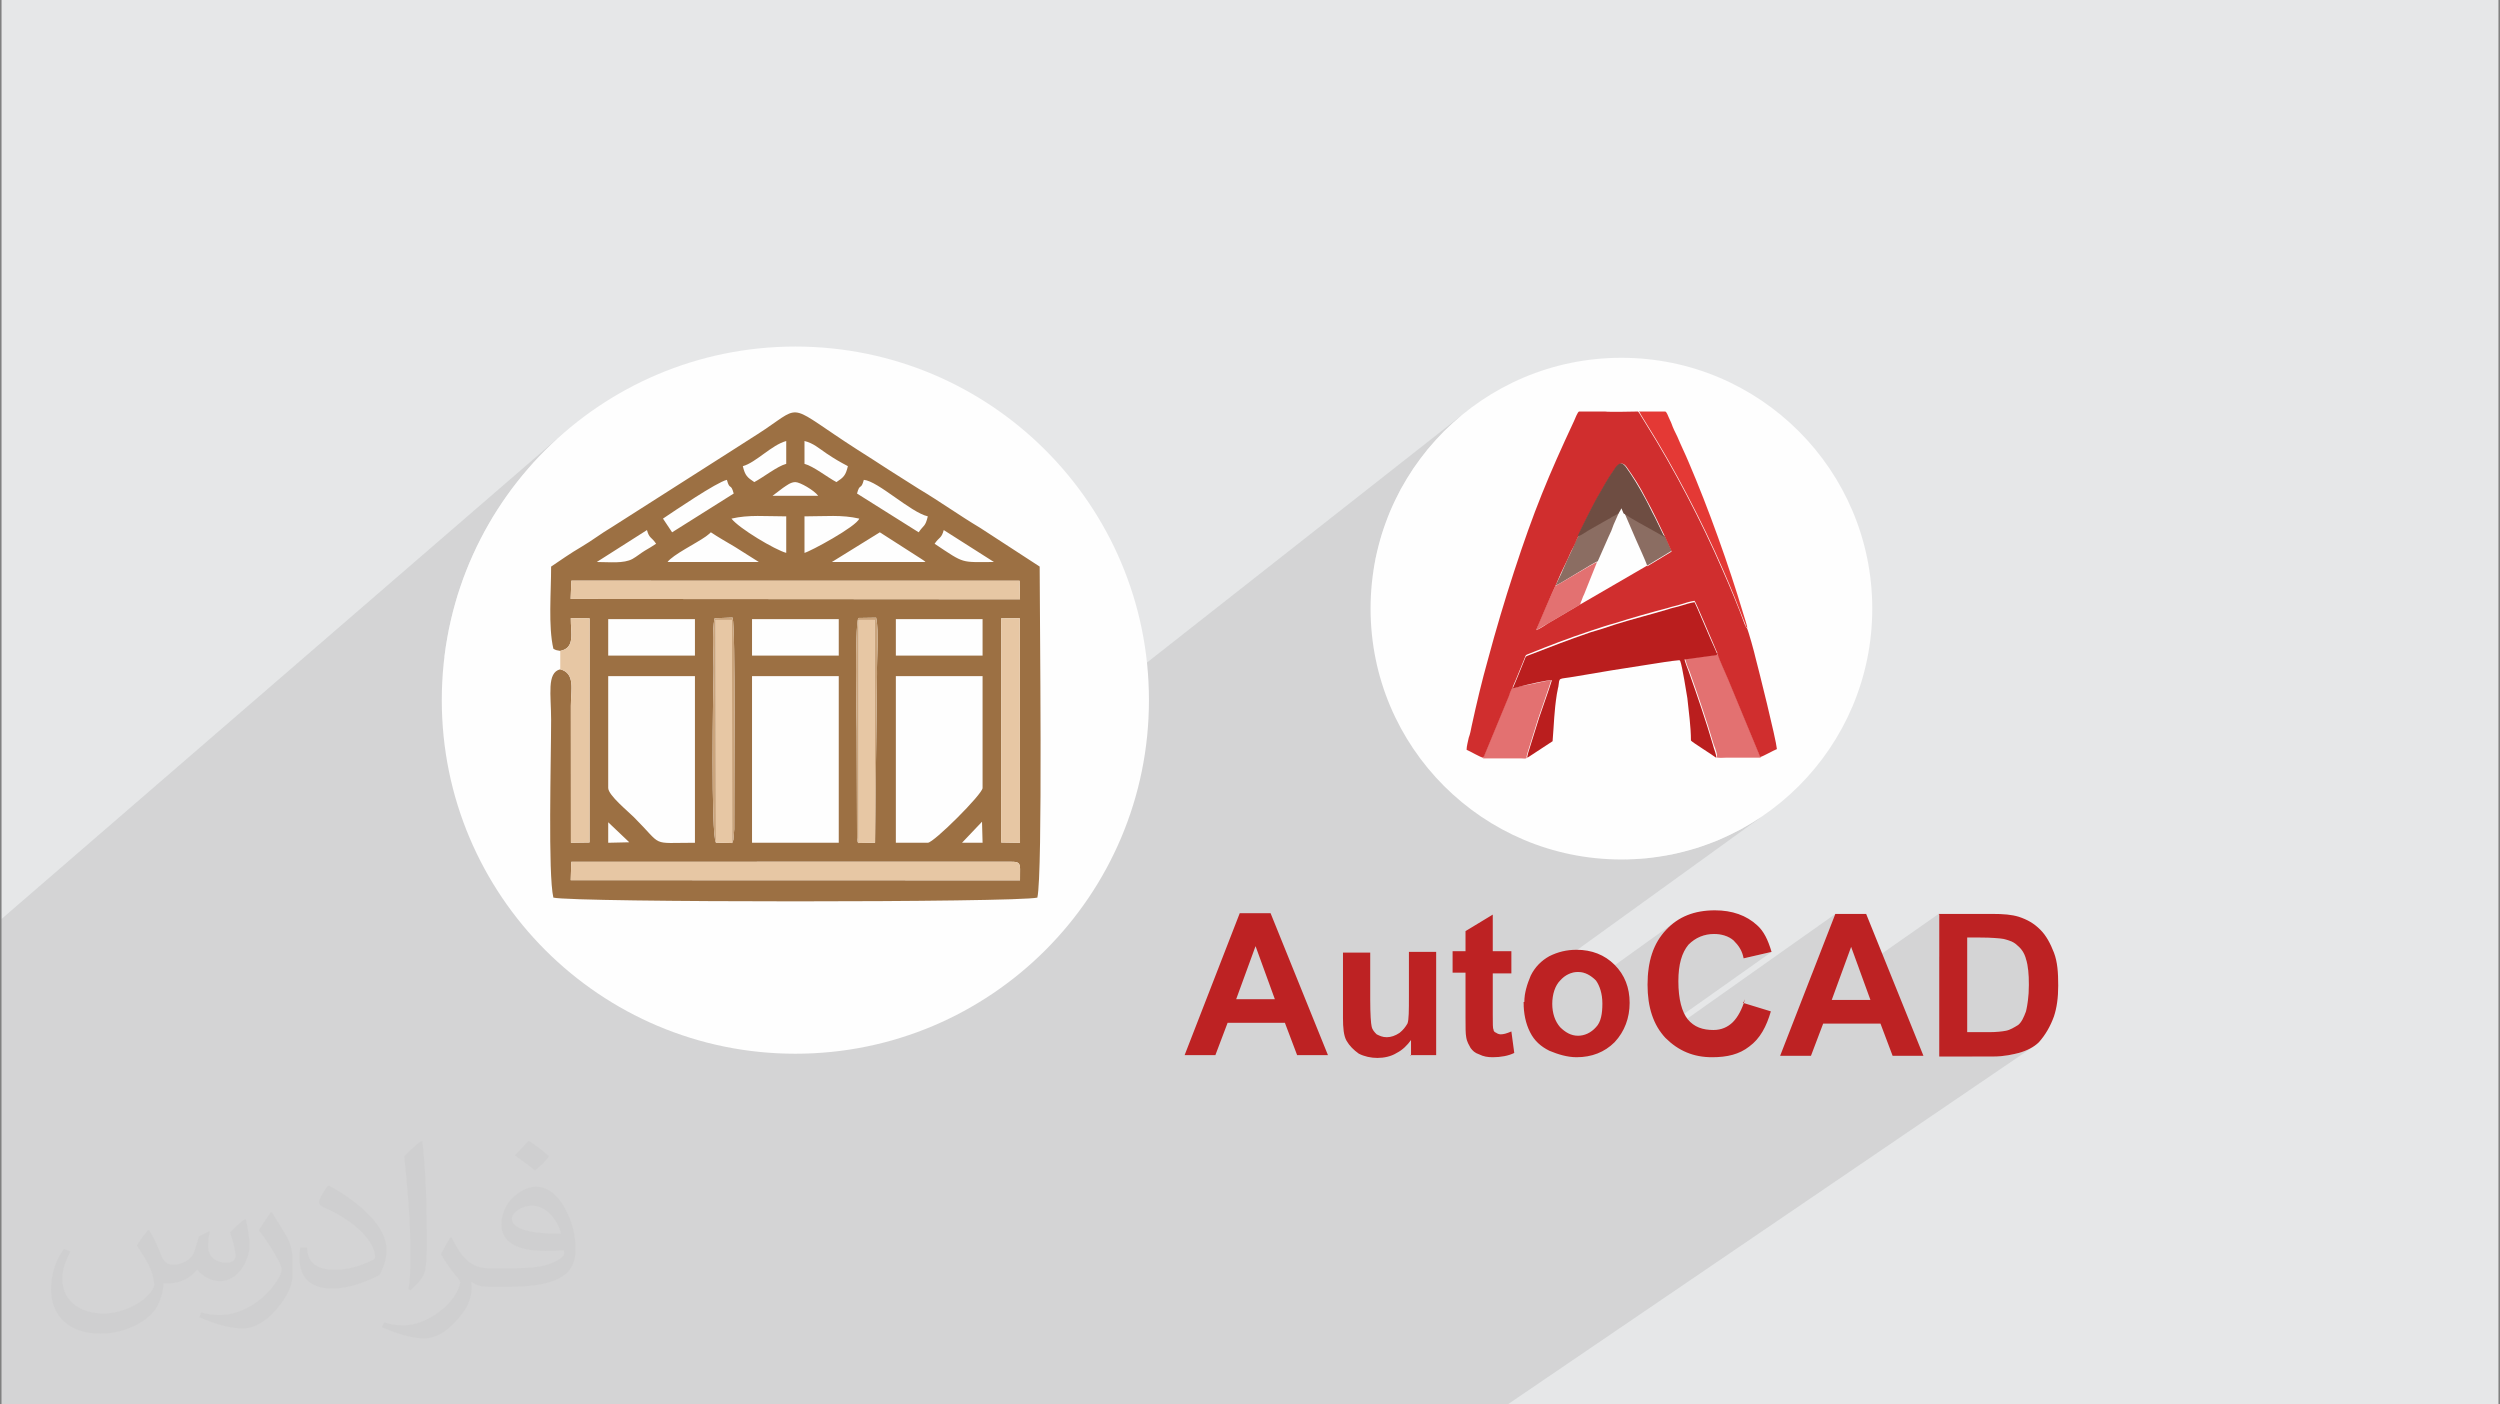 <?xml version="1.0" encoding="UTF-8"?>
<!DOCTYPE svg PUBLIC "-//W3C//DTD SVG 1.0//EN" "http://www.w3.org/TR/2001/REC-SVG-20010904/DTD/svg10.dtd">
<!-- Creator: CorelDRAW 2017 -->
<svg xmlns="http://www.w3.org/2000/svg" xml:space="preserve" width="356px" height="200px" version="1.0" shape-rendering="geometricPrecision" text-rendering="geometricPrecision" image-rendering="optimizeQuality" fill-rule="evenodd" clip-rule="evenodd"
viewBox="0 0 356000 200000"
 xmlns:xlink="http://www.w3.org/1999/xlink">
 <rect x="0" y="0" width="356000" height="200000" fill="#808080" stroke="none"/>
 <g id="Layer_x0020_1">
  <path fill="#E6E7E8" d="M220 0l355560 0 0 200000 -355560 0 0 -200000z"/>
  <path fill="#373435" fill-opacity="0.102" d="M54880 200000l-920 0 -440 0 -440 0 -2210 0 -720 0 -1440 0 -2650 0 -90 0 -3100 0 -20 0 -500 0 -2540 0 -2380 0 -2700 0 -910 0 -3400 0 -190 0 -1330 0 -2860 0 -2730 0 -2120 0 -1050 0 -1590 0 -11390 0 -220 0 -200 0 -1200 0 -940 0 -180 0 -200 0 -1040 0 -550 0 -20 0 -40 0 -170 0 -2180 0 0 -260 0 -180 0 -620 0 -2250 0 -390 0 -1810 0 -2000 0 -880 0 -400 0 -870 0 -50 0 -640 0 -120 0 -150 0 -560 0 -100 0 -490 0 -410 0 -260 0 -40 0 -130 0 -1140 0 -240 0 -800 0 -1400 0 -790 0 -150 0 -1740 0 -1750 0 -1870 0 -200 0 -950 0 -1370 0 -20 0 -650 0 -250 0 -680 0 -850 0 -330 0 -660 0 -120 0 -80 0 -510 0 -20 0 -510 0 -650 0 -1000 0 -470 0 -190 0 -260 0 -70 0 -200 0 -1730 0 -280 0 -2940 0 -570 0 -110 0 -90 0 -740 0 -390 0 -70 0 -10 0 -690 0 -20 0 -170 0 -80 0 -80 0 -620 0 -140 0 -770 0 -1650 0 -60 0 -270 0 -340 0 -250 0 -40 0 -1620 0 -300 0 -400 0 -810 0 -460 0 -380 0 -2550 0 -820 0 -800 0 -16360 81010 -70020 -1820 1590 -1750 1660 -1670 1750 -1580 1830 -1500 1900 -1400 1970 -1310 2050 -1210 2110 -1110 2170 -1010 2230 -900 2280 -800 2340 -670 2390 -570 2440 -440 2480 -200 1560 15190 -12910 530 -360 530 -360 520 -350 530 -350 530 -350 540 -350 560 -350 590 -350 580 -360 550 -350 530 -350 510 -350 510 -340 530 -350 550 -350 580 -360 17470 -11140 570 -370 550 -360 540 -340 530 -330 530 -340 540 -340 540 -350 550 -370 920 -640 780 -540 660 -440 560 -350 500 -250 470 -130 470 -30 490 90 540 200 630 330 740 450 880 580 1050 710 1240 840 1470 980 1730 1130 570 360 550 350 530 340 520 340 530 330 530 340 550 360 580 380 4370 2770 1120 680 1090 690 1090 710 1080 700 1080 710 1080 700 1100 690 1110 680 8470 5510 0 720 0 880 10 1040 0 1180 10 1310 10 1430 10 1540 20 1630 10 1710 10 1790 10 1850 10 1900 10 1930 10 1970 0 1970 10 1970 0 750 59990 -47150 -2540 2310 -2300 2540 -2060 2750 -1790 2940 -1500 3120 -1200 3290 -890 3420 -280 1840 29170 -22660 90 -50 3570 0 0 0 10 0 0 0 10 0 20 0 30 0 30 0 10 0 40 0 4590 0 60 0 0 0 3870 0 80 30 70 70 80 110 70 120 60 140 60 140 50 120 40 90 50 110 50 120 50 110 60 120 50 110 60 120 50 110 40 120 80 230 90 230 100 230 100 230 110 220 110 240 110 220 120 230 190 460 210 460 200 460 210 460 210 460 210 460 200 460 200 460 520 1220 520 1270 520 1300 530 1320 520 1350 520 1370 510 1390 510 1390 490 1400 490 1400 480 1390 460 1390 450 1370 430 1350 410 1320 400 1300 80 270 80 280 90 280 90 280 80 280 80 260 60 260 50 230 -40 40 40 110 160 460 190 620 200 690 190 700 180 640 130 510 70 320 100 380 150 560 180 720 210 840 230 940 250 1010 260 1070 270 1080 260 1090 250 1060 230 1000 210 920 180 820 140 690 100 530 40 350 -21550 15690 3060 -160 3550 -540 3420 -880 3280 -1200 3120 -1500 2950 -1790 -33430 24140 -100 340 -110 470 -90 480 -50 480 -20 490 -100 80 10 480 5760 -4150 310 -210 320 -180 330 -130 340 -100 340 -50 340 -20 380 20 350 70 340 110 320 140 310 180 300 210 280 240 110 100 11570 -8300 -730 560 -670 650 -640 750 -550 820 -460 880 -370 940 -280 1010 -200 1080 -70 660 6530 -4670 430 -260 450 -220 470 -170 490 -120 510 -70 520 -20 390 10 370 50 380 70 360 100 340 130 330 150 310 190 280 220 260 270 230 270 220 280 190 300 170 320 150 340 120 370 90 400 3980 -920 -15900 11250 190 280 310 370 24480 -17310 -3360 8630 5610 -3930 1160 3200 11290 -7900 100 100 0 6040 3980 -2770 1840 0 580 0 540 20 500 20 440 20 400 30 350 40 300 40 250 30 300 80 280 80 260 90 250 100 230 110 220 130 210 160 190 170 220 200 200 210 190 220 160 230 140 240 130 270 100 280 90 290 100 360 90 390 70 410 60 450 40 470 20 510 20 530 10 560 -10 590 -30 570 -40 530 -50 500 -60 460 -70 420 -80 370 -70 330 -120 300 -120 290 -120 280 -130 250 -140 240 -150 220 -160 190 -180 170 -6570 4490 2990 0 600 -10 550 -40 520 -60 480 -70 440 -80 400 -80 360 -90 330 -80 410 -120 410 -150 390 -160 370 -180 350 -200 330 -220 -75070 51090 -710 0 -2780 0 -2840 0 -1620 0 -2810 0 -1990 0 -280 0 -100 0 -4070 0 -950 0 -3770 0 -3060 0 -160 0 -3110 0 -150 0 -1480 0 -230 0 -870 0 -90 0 0 0 -1350 0 -450 0 -5320 0 -200 0 -30 0 -2940 0 -2430 0 -1410 0 -100 0 -2740 0 -3330 0 -730 0 -1350 0 -2510 0 -1290 0 -2440 0 -970 0 -1950 0 -170 0 -1030 0 -630 0 -150 0 -1400 0 -380 0 -2570 0 -1780 0 -310 0 -500 0 -90 0 -260 0 -1090 0 -130 0 -310 0 -2110 0 -270 0 -700 0 -640 0 -90 0 -1160 0 -720 0 -640 0 -1440 0 -910 0 -260 0 -100 0 -40 0 -90 0 -1590 0 -560 0 -100 0 -460 0 -1220 0 -150 0 -1510 0 -670 0 -990 0 -50 0 -510 0 -40 0 -650 0 -1070 0 -1580 0 0 0 -70 0 -30 0 -40 0 -500 0 -1710 0 -160 0 -40 0 -90 0 -1530 0 -120 0 -560 0 -190 0 -3010 0 -3690 0 -2700 0 -590 0 -190 0 -1490 0 -590 0 -90 0 -2000 0 -70 0 -830 0 -90 0 -90 0 -160 0 -60 0 -290 0 -100 0 -110 0 -670 0 -220 0 -1650 0 -40 0 -330 0 -2480 0 -450 0 -30 0 -780 0 -1680 0 -2730 0 -150 0 -330 0 -20 0 -40 0 -30 0 -30 0 -350 0 -170 0 -800 0 -20 0 -210 0 -830 0 -1030 0 -1000 0 -200 0 -1050 0 -1490 0 -140 0 -240 0 -290 0 -210 0 -30 0 -60 0 -40 0 -2650 0 -30 0 0 0 -120 0 -30 0 -440 0 -90 0 -30 0 -30 0 -90 0 -240 0 -1600 0 -650 0 -30 0 -270 0 0 0 -370 0 -1540 0 -30 0 -2120 0 -1290 0 -1390 0 -1330 0 -50 0 -620 0 -30 0 -40 0 -120 0 -430 0 -10 0 -140 0 -10 0 -10 0 -150 0 -10 0 -150 0 0 0 -490 0 -140 0 -180 0 -90 0 -50 0 -3760 0 -10 0 -90 0 -2290 0 -90 0 -220 0 -100 0 -40 0 -1360 0z"/>
  <path fill="#373435" fill-opacity="0.031" d="M21220 175160c660,1030 1100,2020 1540,3110 310,640 480,1830 1980,1830 440,0 1070,-150 1630,-450 630,-330 1110,-820 1350,-1590l610 -2010 1440 -720 100 100c-190,760 -230,1480 -230,2060 0,1690 1440,2330 2610,2330 680,0 1280,-330 1280,-950 0,-810 -340,-2160 -780,-3380 680,-680 1360,-1360 2140,-1910l120 60c340,1440 530,2860 530,3810 0,920 -410,1950 -750,2630 -700,1310 -1940,2360 -3440,2360 -1140,0 -2390,-570 -3260,-1630l-50 0c-830,1010 -2090,1940 -4120,1940l-630 0c-100,1340 -390,2290 -820,3130 -1210,2360 -4790,4030 -8160,4030 -4690,0 -7040,-2710 -7040,-6310 0,-2230 720,-4300 1840,-5760l920 370c-700,1340 -1160,2600 -1160,3840 0,3380 2740,4990 5900,4990 2930,0 6560,-1880 7210,-4040 -240,-2360 -1130,-3470 -2490,-5640 420,-720 950,-1440 1600,-2200l130 0 0 0 0 0 0 0 0 0zm54070 -12710c990,620 1960,1360 2890,2200 -530,740 -1170,1420 -2000,2010 -940,-760 -1890,-1420 -2860,-2120 660,-730 1310,-1450 1970,-2090zm510 9240c-1600,0 -2910,1040 -2910,1820 0,1670 3200,2190 7010,2170 -480,-1960 -2150,-3990 -4100,-3990zm-3590 8920c2080,0 3900,-60 5280,-400 1540,-390 2850,-1180 2850,-1710 0,-150 0,-310 -50,-460 -870,90 -1860,90 -2730,90 -2810,0 -4960,-640 -5810,-2230 -220,-430 -360,-930 -360,-1480 0,-1530 650,-3020 1810,-4050 970,-840 2040,-1380 3130,-1380 1950,0 3530,1590 4620,4070 600,1360 1010,2920 1010,4900 0,1320 -360,2420 -1180,3250 -1530,1480 -4330,2040 -8640,2040l-1970 0 0 0 -500 0c-1060,0 -1840,-190 -2440,-660l-100 0c20,240 50,490 50,720 0,970 -320,2200 -970,3190 -1920,2850 -4000,4090 -5780,4090 -1820,0 -4050,-700 -6060,-1610l360 -690c660,260 1550,440 2790,440 3250,0 7500,-3120 8030,-6160 -120,-250 -330,-580 -650,-930 -940,-1130 -1550,-2070 -2110,-3060 490,-950 920,-1710 1340,-2390l160 -20c1390,2820 2650,4440 5450,4440l430 0 0 0 2040 0 0 0 0 0 0 0 0 0zm-14040 2990c240,-1300 260,-2760 260,-4110l0 -2020c0,-3770 -480,-9240 -870,-12800 680,-750 1630,-1600 2380,-2180l210 60c510,4480 640,9690 640,14480 0,1260 -50,2500 -170,3390 -80,1140 -730,2000 -2140,3320l-310 -140 0 0 0 0 0 0 0 0zm-14450 -5950c70,1770 940,3160 3960,3160 1890,0 3490,-490 5260,-1320 310,-150 480,-330 480,-500 0,-1110 -840,-2570 -2280,-3910 -1380,-1260 -3220,-2370 -4940,-3100 -570,-250 -770,-520 -770,-760 0,-520 680,-1590 1230,-2350l200 -20c1960,1030 4160,2550 5790,4250 1470,1570 2390,3150 2390,4880 0,1280 -390,2490 -1010,3600 -2160,1090 -4460,1910 -6740,1910 -2750,0 -4640,-1290 -4640,-4330 0,-330 0,-850 120,-1510l950 0 0 0 0 0 0 0 0 0zm-5000 -5020l1720 2780c630,1030 1210,2140 1210,3910l0 2260c0,1830 -1170,3790 -3060,5720 -1470,1310 -2770,1870 -3980,1870 -1800,0 -3860,-560 -6220,-1590l260 -690c750,210 1620,370 2690,370 3410,-20 6890,-2510 8490,-5560 190,-350 270,-680 270,-910 0,-350 -200,-730 -340,-1080 -870,-1650 -1840,-3150 -2900,-4530 560,-880 1100,-1730 1710,-2570l150 20 0 0 0 0 0 0 0 0z"/>
  <g id="_2782495257296">
   <g>
    <path fill="#BD2223" fill-rule="nonzero" d="M189100 150250l-4390 0 -1740 -4600 -8160 0 -1740 4600 -4380 0 7850 -20210 4390 0 8170 20210 -110 0 110 0 0 0zm-7560 -7960l-2750 -7560 -2760 7560 5620 0 0 0 -110 0 0 0zm19390 7960l0 -2150c-510,720 -1220,1430 -2040,1840 -810,510 -1830,710 -2750,710 -920,0 -1840,-200 -2650,-610 -720,-510 -1330,-1120 -1740,-1830 -410,-720 -510,-1840 -510,-3270l0 -9290 3880 0 0 6740c0,2040 100,3370 200,3770 100,510 410,820 720,1130 410,200 810,410 1430,410 610,0 1220,-210 1830,-620 510,-410 820,-810 1120,-1320 210,-510 210,-1840 210,-3980l0 -6230 3880 0 0 14700 -3680 0 0 100 100 -100 0 0zm14290 -14700l0 3060 -2650 0 0 5920c0,1230 0,1940 100,2040 0,210 100,410 410,510 100,100 410,210 610,210 410,0 820,-110 1530,-410l410 3060c-820,410 -1940,610 -3060,610 -720,0 -1330,-100 -1940,-410 -610,-200 -920,-510 -1220,-910 -210,-410 -510,-820 -620,-1530 -100,-520 -100,-1330 -100,-2760l0 -6430 -1840 0 0 -3060 1840 0 0 -2860 3880 -2350 0 5210 2650 0 0 100 0 0 0 0zm1840 7140c0,-1320 410,-2550 920,-3770 610,-1230 1530,-2140 2650,-2760 1230,-610 2450,-910 3880,-910 2140,0 3980,710 5410,2140 1430,1430 2140,3260 2140,5410 0,2140 -710,4080 -2140,5610 -1430,1430 -3270,2140 -5410,2140 -1330,0 -2650,-410 -3880,-920 -1220,-610 -2140,-1420 -2750,-2650 -620,-1220 -920,-2650 -920,-4290l100 0 0 0 0 0zm3980 210c0,1430 410,2550 1120,3370 720,710 1530,1220 2550,1220 920,0 1840,-410 2560,-1220 710,-720 910,-1940 910,-3370 0,-1430 -400,-2550 -910,-3270 -720,-710 -1540,-1220 -2560,-1220 -910,0 -1830,410 -2550,1220 -710,720 -1120,1940 -1120,3370l0 -100zm27150 -100l3980 1220c-620,2140 -1530,3880 -3070,5000 -1420,1120 -3160,1530 -5300,1530 -2660,0 -4800,-920 -6640,-2750 -1730,-1840 -2550,-4390 -2550,-7560 0,-3360 820,-5910 2660,-7850 1730,-1840 3980,-2760 6940,-2760 2450,0 4490,720 6020,2140 920,820 1530,2040 2040,3780l-3980 920c-210,-1120 -720,-1840 -1430,-2550 -710,-620 -1740,-920 -2760,-920 -1420,0 -2650,510 -3670,1530 -920,1120 -1430,2750 -1430,5200 0,2560 510,4390 1330,5410 920,1120 2140,1530 3670,1530 1120,0 2040,-410 2760,-1120 710,-710 1320,-1840 1730,-3270l-200 410 -100 100 0 10zm25710 7550l-4390 0 -1730 -4590 -8160 0 -1740 4590 -4390 0 7860 -20210 4390 0 8160 20210 -100 0 100 0 0 0zm-7550 -7960l-2750 -7550 -2760 7550 5610 0 0 0 -100 0 0 0zm9700 -12250l7550 0c1730,0 2860,100 3880,410 1220,410 2140,920 3060,1840 820,810 1430,1940 1940,3260 510,1330 610,2860 610,4700 0,1730 -200,3160 -610,4390 -510,1420 -1230,2650 -2140,3670 -720,710 -1740,1220 -2860,1530 -820,200 -2040,510 -3680,510l-7650 0 0 -20210 -100 -100zm4080 3370l0 13470 3060 0c1120,0 1940,-100 2450,-200 610,-110 1230,-510 1740,-820 510,-410 810,-1120 1120,-1940 200,-810 410,-2140 410,-3770 0,-1530 -110,-2760 -410,-3680 -210,-810 -610,-1430 -1230,-1940 -510,-510 -1120,-710 -1940,-920 -610,-100 -1730,-200 -3360,-200l-1840 0 100 100 -100 -100 0 0z"/>
    <circle fill="#FEFEFE" cx="230890" cy="86670" r="35720"/>
    <path fill="#8B6D62" d="M224760 76360c-300,410 -610,1220 -810,1730 -310,620 -510,1130 -820,1740 -510,1220 -1020,2350 -1630,3570 610,-200 5510,-3370 6020,-3470l1530 -3470c310,-610 510,-1120 720,-1730 200,-510 610,-1330 810,-1840 -200,200 -510,310 -710,410 -310,100 -410,300 -720,410l-2850 1630c-310,200 -1130,710 -1430,820l-110 200z"/>
    <path fill="#8B6D62" d="M234560 80540l3370 -2040c100,-100 100,-100 100,-100l-920 -2040 -1420 -820c-1430,-810 -2960,-1730 -4390,-2550l1630 3780c310,710 1430,3160 1630,3770l0 0z"/>
    <path fill="#E37171" d="M244360 107790c200,210 1120,100 1530,100l4080 0c210,0 510,0 720,0l100 0c-100,0 0,110 -210,-400l-4380 -10620c-510,-1220 -1130,-2450 -1530,-3670l-210 0 -4490 610c100,510 410,1330 610,1740 1230,3470 2450,7040 3470,10510 110,200 620,1630 410,1730l-100 0z"/>
    <path fill="#E37171" d="M215380 98000c-310,200 -510,810 -620,1220l-3360 8160c-210,410 -110,510 -310,510 100,110 100,110 310,110 1530,0 3670,0 5300,0 310,0 610,100 720,-110 -110,-100 0,-200 100,-710l1530 -4900c510,-1530 1430,-4080 1840,-5410 -510,0 -3370,720 -4290,820 -410,100 -1020,310 -1330,310l110 0z"/>
    <path fill="#E37171" d="M221500 83400c-210,310 -2650,5820 -2760,6330 310,-100 1230,-720 1640,-920l4690 -2760c-100,-100 210,-610 210,-710 100,-310 200,-510 300,-710 210,-510 410,-1020 610,-1530l1230 -3070c-410,110 -5410,3170 -6020,3470l100 -100z"/>
    <path fill="#D02E2E" d="M234560 80540l-9490 5510 -4690 2760c-310,200 -1230,820 -1640,920 210,-510 2560,-6020 2760,-6330 510,-1220 1020,-2350 1630,-3570 310,-610 510,-1220 820,-1740 300,-510 510,-1220 810,-1730 210,-610 2450,-5000 2760,-5510 920,-1530 1330,-2450 2350,-3880 510,-710 1020,-1430 1730,-510 1020,1430 1940,2860 2760,4490 510,920 920,1740 1430,2760l1320 2750 920 2040c0,110 0,0 -100,110l-3370 2040 0 -110zm-23370 27250c210,0 100,-100 310,-510l3370 -8160c100,-310 300,-1020 610,-1230l-100 0c510,-1120 1220,-2960 1730,-4180 200,-510 100,-410 610,-610 3060,-1230 5410,-2150 8780,-3270 1220,-410 2450,-820 3570,-1120 2250,-720 5100,-1530 7450,-2140 610,-210 1230,-310 1840,-510 610,-210 1320,-410 1940,-510 200,200 2450,5610 2860,6530 100,300 300,710 400,910l-200 110 200 0c410,1220 1020,2450 1530,3670l4390 10610c210,510 100,310 210,410 400,-100 1830,-920 2340,-1120 -100,-1330 -2650,-11530 -3060,-13060 -100,-510 -1020,-3880 -1220,-4190 -210,-100 -100,-200 -310,-510 -920,-2550 -2040,-5200 -3160,-7750 -2960,-6840 -6940,-14490 -10920,-20820l-820 -1330c-100,-200 -200,-310 -300,-410 -210,0 -4190,100 -4700,0 -100,0 -100,0 -100,0 0,0 0,0 0,0 0,0 0,0 0,0l-3570 0c-210,0 -620,1130 -720,1330 -3670,7860 -5710,12760 -8570,21530 -1330,4080 -2550,8170 -3670,12350 -920,3270 -1640,6330 -2350,9590 -100,510 -210,1130 -410,1640 -100,510 -310,1220 -310,1730 510,210 2050,1120 2350,1120l0 -100z"/>
    <path fill="#BA1E1E" d="M215380 98000c400,0 920,-210 1320,-310 820,-200 3780,-920 4290,-820 -410,1330 -1330,3880 -1840,5410l-1530 4900c-100,510 -200,610 -100,710l3570 -2340c210,-2560 210,-4190 610,-6740 110,-410 110,-710 210,-1020 200,-1430 -100,-1020 2240,-1430 3470,-610 7250,-1220 10620,-1730 1420,-210 3060,-510 4380,-620 0,0 0,0 110,110 300,710 910,4690 1020,5300 200,1940 510,4090 510,6030 100,200 3060,2040 3570,2440 200,-100 -410,-1530 -410,-1730 -1020,-3470 -2240,-7040 -3470,-10510 -200,-510 -510,-1330 -610,-1740l4490 -610 200 -100c-100,-200 -300,-710 -400,-920 -410,-820 -2660,-6220 -2860,-6530 -620,100 -1330,310 -1940,510 -610,200 -1330,310 -1840,510 -2350,710 -5200,1430 -7450,2140 -1220,410 -2450,820 -3570,1130 -3270,1120 -5610,2040 -8780,3260 -510,210 -410,100 -610,610 -510,1230 -1220,3070 -1730,4190l100 0 -100 -100z"/>
    <path fill="#E43935" d="M248850 89520c-100,-610 -410,-1420 -610,-2140 -2040,-6840 -5000,-15100 -7760,-21530 -510,-1230 -1120,-2450 -1630,-3680 -310,-610 -610,-1220 -820,-1830 -100,-310 -300,-610 -410,-920 -100,-210 -300,-820 -510,-820l-8570 0c0,0 0,0 0,0 0,0 0,0 0,0 100,0 0,0 100,0 510,0 4390,0 4700,0 200,100 200,210 300,410l820 1330c3980,6330 7960,13980 10920,20820 1120,2550 2140,5100 3160,7750 110,410 110,410 310,510l0 100z"/>
    <path fill="#6E4D42" d="M224760 76360c310,-100 1130,-610 1430,-820l2860 -1630c310,-100 410,-300 720,-410 200,-100 510,-300 710,-400 100,-110 100,-210 200,-310l210 -410 300 720c1330,910 2960,1730 4390,2550l1430 810 -1330 -2750c-510,-920 -910,-1840 -1420,-2760 -820,-1530 -1740,-3060 -2760,-4490 -710,-920 -1220,-300 -1730,510 -1020,1430 -1430,2350 -2350,3880 -310,510 -2550,4900 -2760,5510l100 0z"/>
   </g>
   <g>
    <circle fill="#FEFEFE" cx="113260" cy="99700" r="50350"/>
    <g>
     <path fill="#9C7043" d="M81350 122720l61510 -10c2720,0 2390,-190 2390,2650l-63980 -20 80 -2620zm61210 -34670l2660 -20 30 31990 -2690 -50 20 -28560 -20 -3360zm-2720 28960l80 3000 -2930 0 2850 -3000zm-15230 2990l-2350 50c-130,-260 -90,220 -220,-730l-50 -15230c-30,-2600 -270,-14510 220,-16090l2550 -40c450,2070 70,5780 130,8000l-280 24040zm-17520 -23720l12350 0 0 23730 -12350 0 0 -23730zm-2830 23770l-2310 -60c-740,-1110 -400,-22050 -340,-24030 60,-2050 -280,-6220 160,-7920l2550 -100c450,1540 210,24500 240,30140l-120 1500c-20,70 -70,190 -90,240 -10,60 -50,160 -90,230zm-17650 -2960l3000 2850 -3000 70 0 -2920zm45510 2920l-4550 0 0 -23730 12350 0 0 15930c0,860 -6950,7800 -7800,7800zm-45510 -7800l0 -15930 12350 0 0 23730c-6490,0 -4410,630 -8700,-3650 -770,-780 -3650,-3120 -3650,-4150zm40960 -24050l12350 0 0 5200 -12350 0 0 -5200zm-20480 0l12350 0 0 5200 -12350 0 0 -5200zm-20480 0l12350 0 0 5200 -12350 0 0 -5200zm-5250 -5470l63830 10 60 2640 -63990 -50 100 -2600zm43930 -6890l5940 3810c660,460 190,100 560,420l-13330 0 6830 -4230zm-24060 0c1120,750 2170,1330 3440,2090l3390 2140 -13000 0c750,-1030 4100,-2670 5460,-3640 340,-250 490,-390 710,-590zm33160 -320l7150 4550c-4770,0 -4050,340 -8450,-2600 680,-1010 970,-720 1300,-1950zm-49410 4550l7150 -4550c330,1230 630,940 1300,1950 -590,400 -970,610 -1610,990 -530,320 -1190,860 -1750,1170 -1250,690 -3280,440 -5090,440zm29580 -1300l0 -5200c3000,0 5300,-260 7800,320 -410,1140 -7020,4700 -7800,4880zm-10400 -4880c2500,-580 4810,-320 7800,-320l0 5200c-1570,-420 -6720,-3480 -7800,-4880zm17880 -3570c420,-1580 550,-380 970,-1950 2000,160 6660,4630 9110,5200 -360,1520 -590,1210 -1300,2270l-8780 -5520zm-8780 -1630c650,0 2680,1170 3250,1950l-6500 0 1480 -1120c520,-340 1090,-830 1770,-830zm-17550 7150c-440,-650 -860,-1290 -1300,-1950 1610,-1080 7630,-5180 9100,-5520 420,1570 550,370 970,1950l-8770 5520zm18850 -13000c1240,290 2070,1050 3120,1760 1210,810 1820,1160 3060,1820 -320,1350 -620,1600 -1630,2270 -1290,-680 -3250,-2250 -4550,-2600l0 -3250zm-7150 5850c-1000,-670 -1310,-920 -1630,-2270 1850,-500 4100,-3020 6180,-3580l0 3250c-1300,350 -3250,1920 -4550,2600zm-27630 24040c2160,-430 1480,-2520 1500,-4670l2680 30 -10 31920 -2650 40 -10 -19500c0,-2260 670,-4640 -1510,-5200 -1950,470 -1300,3610 -1300,7150 0,5750 -460,21980 320,25360 3050,710 65870,710 68920,0 790,-3380 330,-40410 330,-47140l-8470 -5510c-2980,-1780 -5750,-3770 -8750,-5560l-4370 -2770c-1580,-1040 -2790,-1800 -4360,-2800 -9950,-6390 -7760,-6560 -13130,-2930 -1500,1010 -2800,1780 -4350,2800l-17470 11140c-1620,960 -2720,1850 -4340,2810 -1610,940 -2880,1850 -4330,2820 0,3760 -420,8490 320,11700 450,250 350,180 980,310z"/>
     <path fill="#E7C7A4" d="M81270 125340l63980 20c0,-2840 330,-2650 -2390,-2650l-61510 10 -80 2620z"/>
     <path fill="#E7C7A4" d="M81260 85290l63990 50 -60 -2640 -63830 -10 -100 2600z"/>
     <path fill="#E7C7A4" d="M79780 92690l0 2620c2180,560 1510,2940 1510,5200l10 19500 2650 -40 10 -31920 -2680 -30c-20,2150 660,4240 -1500,4670z"/>
     <path fill="#E7C7A4" d="M142580 91410l-20 28560 2690 50 -30 -31990 -2660 20 20 3360z"/>
     <path fill="#E7C7A4" d="M122260 120050l2350 -50 -30 -31720 -2320 0 0 31770z"/>
     <path fill="#E7C7A4" d="M101950 119990l2310 60 -30 -31770 -2330 0 50 31710z"/>
     <path fill="#CAA47C" d="M101950 119990l-50 -31710 2330 0 30 31770c40,-70 80,-170 90,-230 20,-50 70,-170 90,-240l120 -1500c-30,-5640 210,-28600 -240,-30140l-2550 100c-440,1700 -100,5870 -160,7920 -60,1980 -400,22920 340,24030z"/>
     <path fill="#CAA47C" d="M122260 120050l0 -31770 2320 0 30 31720 280 -24040c-60,-2220 320,-5930 -130,-8000l-2550 40c-490,1580 -250,13490 -220,16090l50 15230c130,950 90,470 220,730z"/>
    </g>
   </g>
  </g>
 </g>
</svg>
